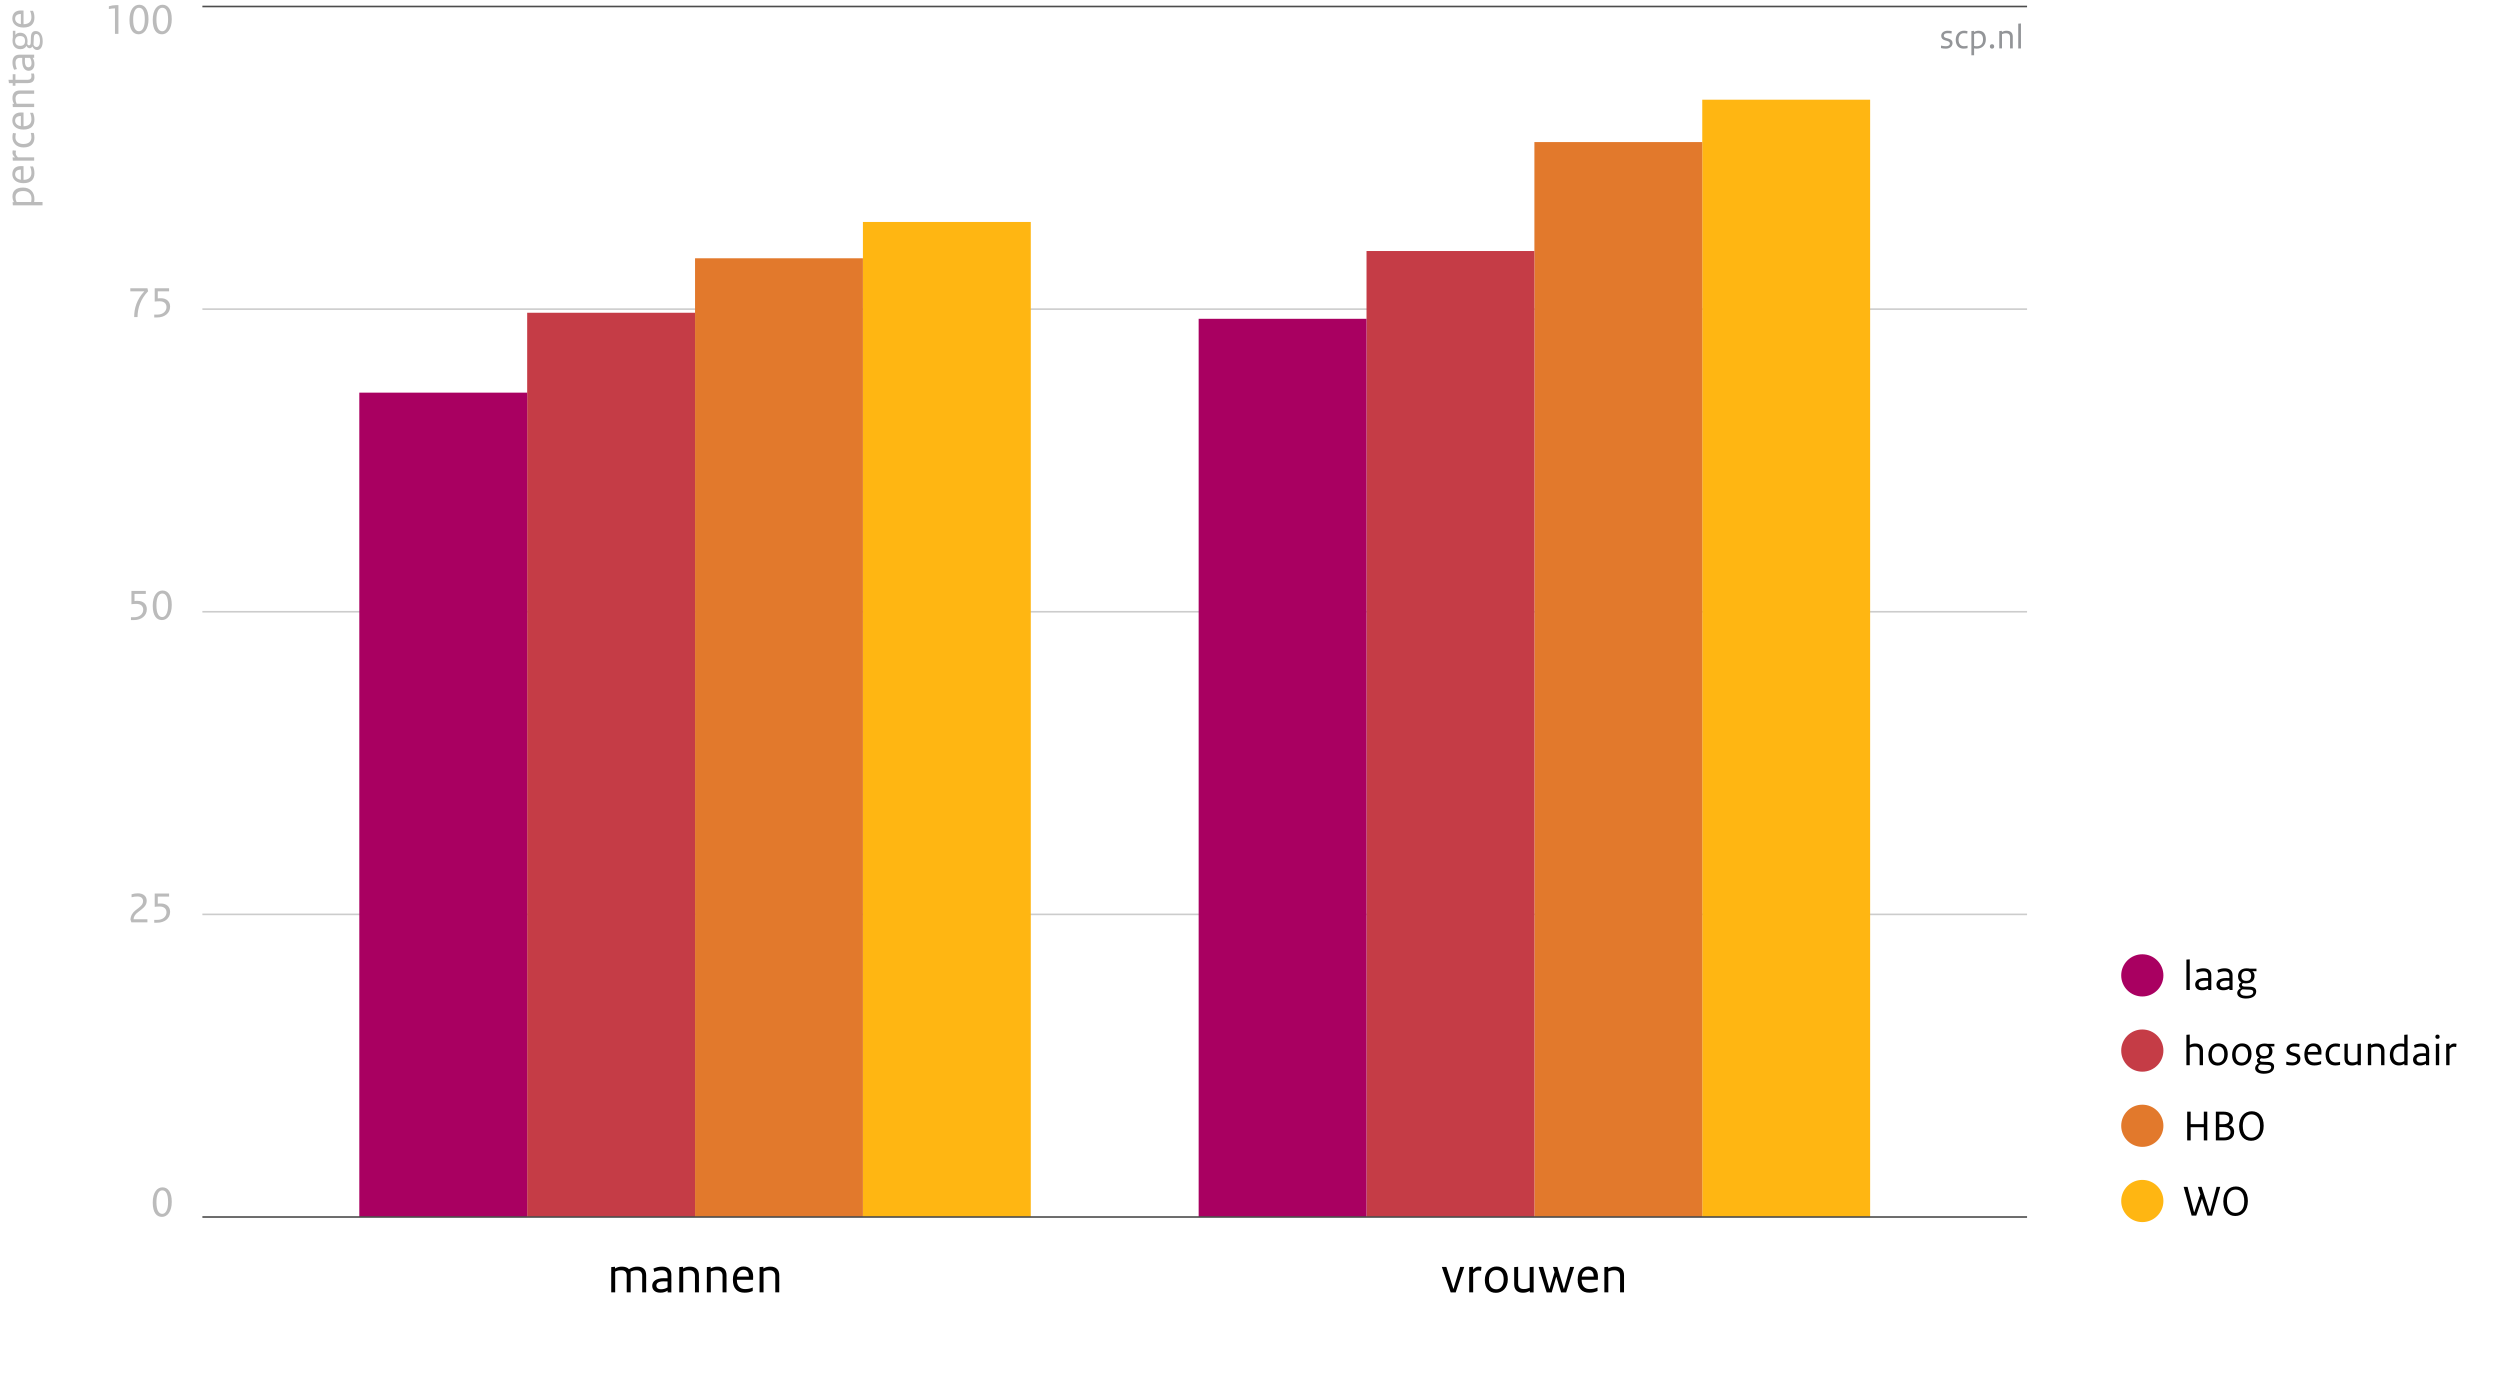 <?xml version="1.0" encoding="utf-8"?>
<!-- Generator: Adobe Illustrator 22.0.0, SVG Export Plug-In . SVG Version: 6.00 Build 0)  -->
<svg version="1.1" id="Layer_1" xmlns="http://www.w3.org/2000/svg" xmlns:xlink="http://www.w3.org/1999/xlink" x="0px" y="0px"
	 viewBox="409.5 4956.5 770 425" enable-background="new 409.5 4956.5 770 425" xml:space="preserve">
<g>
	<g>
		<path fill="#939598" d="M1007.325,4970.537c0.506,0.143,0.99,0.198,1.552,0.198c0.77,0,1.188-0.33,1.188-0.804
			c0-0.407-0.253-0.66-0.902-0.836l-0.627-0.188c-0.727-0.209-1.145-0.648-1.145-1.375c0-0.88,0.771-1.562,1.959-1.562
			c0.484,0,0.902,0.032,1.298,0.12l-0.088,0.737c-0.44-0.088-0.792-0.109-1.255-0.109c-0.715,0-1.11,0.318-1.11,0.736
			c0,0.396,0.231,0.616,0.759,0.76l0.627,0.165c0.881,0.23,1.299,0.704,1.299,1.375c0,1.023-0.825,1.728-2.047,1.728
			c-0.605,0-1.056-0.056-1.507-0.177V4970.537z"/>
		<path fill="#939598" d="M1015.4,4966.852c-0.429-0.1-0.671-0.132-1.056-0.132c-0.881,0-1.606,0.715-1.606,1.979
			c0,1.441,0.737,2.024,1.661,2.024c0.406,0,0.77-0.055,1.111-0.153v0.748c-0.363,0.099-0.705,0.165-1.211,0.165
			c-1.396,0-2.431-0.825-2.431-2.751c0-1.782,1.198-2.772,2.497-2.772c0.43,0,0.727,0.033,1.133,0.144L1015.4,4966.852z"/>
		<path fill="#939598" d="M1016.686,4966.07l0.803-0.066v0.342c0.441-0.242,0.881-0.374,1.453-0.374c1.32,0,2.2,0.847,2.2,2.64
			c0,1.805-1.155,2.872-2.839,2.872c-0.285,0-0.517-0.022-0.781-0.077v2.112h-0.836V4966.07z M1020.273,4968.678
			c0-1.375-0.616-1.937-1.585-1.937c-0.418,0-0.748,0.077-1.166,0.275v3.642c0.319,0.065,0.584,0.088,0.902,0.088
			C1019.481,4970.746,1020.273,4970.063,1020.273,4968.678z"/>
		<path fill="#939598" d="M1023.043,4970.119c0.408,0,0.66,0.241,0.66,0.692c0,0.396-0.241,0.672-0.66,0.672
			c-0.418,0-0.66-0.242-0.66-0.672C1022.383,4970.405,1022.615,4970.119,1023.043,4970.119z"/>
		<path fill="#939598" d="M1028.6,4967.886c0-0.693-0.43-1.145-1.199-1.145c-0.484,0-0.826,0.077-1.287,0.275v4.4h-0.837v-5.347
			l0.804-0.066v0.363c0.494-0.286,0.902-0.396,1.474-0.396c1.222,0,1.882,0.659,1.882,1.826v3.619h-0.836V4967.886z"/>
		<path fill="#939598" d="M1031.953,4971.417h-0.836v-7.624l0.836-0.066V4971.417z"/>
	</g>
</g>
<g>
	<circle fill="#E2792C" cx="1069.332" cy="5303.244" r="6.5"/>
</g>
<g>
	<path d="M1088.274,5303.683h-4.052v4.064h-1.067v-8.858h1.067v3.849h4.052v-3.849h1.066v8.858h-1.066V5303.683z"/>
	<path d="M1091.985,5307.747v-8.858h2.281c2.013,0,2.984,0.878,2.984,2.201c0,1.053-0.445,1.661-1.229,1.972v0.026
		c1.04,0.257,1.594,0.973,1.594,2.026c0,1.634-1.08,2.633-3.146,2.633H1091.985z M1093.051,5299.793v2.958h1.135
		c1.363,0,1.957-0.5,1.957-1.554c0-0.891-0.58-1.404-1.957-1.404H1093.051z M1093.051,5303.642v3.201h1.391
		c1.338,0,2.066-0.608,2.066-1.648c0-0.985-0.594-1.553-2.35-1.553H1093.051z"/>
	<path d="M1103.055,5298.767c2.08,0,3.66,1.513,3.66,4.483c0,2.958-1.701,4.618-3.876,4.618c-2.093,0-3.687-1.512-3.687-4.482
		C1099.153,5300.428,1100.881,5298.767,1103.055,5298.767z M1102.934,5306.91c1.283,0,2.674-0.932,2.674-3.524
		c0-2.715-1.216-3.66-2.66-3.66c-1.283,0-2.674,0.932-2.674,3.524C1100.274,5305.951,1101.489,5306.91,1102.934,5306.91z"/>
</g>
<g>
	<circle fill="#FFB612" cx="1069.332" cy="5326.409" r="6.5"/>
</g>
<g>
	<path d="M1082.061,5322.053h1.203l2.012,7.792h0.067l1.877-5.47l-0.771-2.322h1.135l2.512,7.792h0.068l2.053-7.792h1.12
		l-2.525,8.858h-1.418l-1.661-5.146h-0.054l-1.729,5.146h-1.418L1082.061,5322.053z"/>
	<path d="M1098.182,5321.931c2.079,0,3.659,1.513,3.659,4.483c0,2.958-1.701,4.618-3.876,4.618c-2.093,0-3.686-1.512-3.686-4.482
		C1094.28,5323.592,1096.008,5321.931,1098.182,5321.931z M1098.061,5330.074c1.282,0,2.673-0.932,2.673-3.524
		c0-2.715-1.216-3.66-2.66-3.66c-1.282,0-2.674,0.932-2.674,3.524C1095.4,5329.115,1096.615,5330.074,1098.061,5330.074z"/>
</g>
<g>
	<circle fill="#A90061" cx="1069.332" cy="5256.916" r="6.5"/>
</g>
<g>
	<path d="M1083.938,5261.418h-1.025v-9.358l1.025-0.081V5261.418z"/>
	<path d="M1090.581,5261.418h-0.958v-0.459c-0.648,0.392-1.148,0.54-1.959,0.54c-1.27,0-2.053-0.716-2.053-1.782
		c0-1.121,0.973-1.985,2.984-1.985c0.365,0,0.581,0,1,0.014v-0.716c0-0.878-0.486-1.351-1.513-1.351
		c-0.621,0-1.242,0.135-1.931,0.433l-0.217-0.864c0.824-0.365,1.445-0.514,2.296-0.514c1.513,0,2.35,0.77,2.35,2.12V5261.418z
		 M1087.881,5260.607c0.648,0,1.174-0.148,1.715-0.473v-1.553c-0.393-0.014-0.703-0.027-1.026-0.027c-1.378,0-1.878,0.5-1.878,1.081
		C1086.692,5260.216,1087.084,5260.607,1087.881,5260.607z"/>
	<path d="M1097.129,5261.418h-0.959v-0.459c-0.648,0.392-1.148,0.54-1.958,0.54c-1.27,0-2.053-0.716-2.053-1.782
		c0-1.121,0.972-1.985,2.984-1.985c0.364,0,0.581,0,0.999,0.014v-0.716c0-0.878-0.486-1.351-1.512-1.351
		c-0.621,0-1.242,0.135-1.932,0.433l-0.216-0.864c0.823-0.365,1.444-0.514,2.296-0.514c1.512,0,2.35,0.77,2.35,2.12V5261.418z
		 M1094.428,5260.607c0.648,0,1.175-0.148,1.715-0.473v-1.553c-0.392-0.014-0.702-0.027-1.025-0.027c-1.378,0-1.878,0.5-1.878,1.081
		C1093.24,5260.216,1093.631,5260.607,1094.428,5260.607z"/>
	<path d="M1100.826,5260.364l1.77,0.055c1.256,0.04,1.81,0.594,1.81,1.444c0,1.256-1.026,2.188-3.173,2.188
		c-1.676,0-2.674-0.702-2.674-1.729c0-0.607,0.485-1.188,1.08-1.444v-0.054c-0.297-0.149-0.527-0.433-0.527-0.824
		s0.271-0.77,0.716-0.932v-0.041c-0.607-0.311-1.013-0.904-1.013-1.822c0-1.526,0.986-2.458,2.633-2.458
		c0.338,0,0.757,0.04,1.014,0.108h2.025v0.77h-1.242v0.04c0.378,0.257,0.648,0.783,0.648,1.418c0,1.513-1.014,2.296-2.715,2.296
		c-0.27,0-0.527-0.027-0.742-0.081c-0.244,0.067-0.433,0.297-0.433,0.513C1100.003,5260.135,1100.233,5260.352,1100.826,5260.364z
		 M1101.326,5263.214c1.539,0,2.174-0.473,2.174-1.147c0-0.473-0.27-0.702-1.025-0.743l-2.256-0.107
		c-0.459,0.162-0.729,0.485-0.729,0.932C1099.49,5262.795,1100.138,5263.214,1101.326,5263.214z M1102.865,5257.029
		c0-0.973-0.566-1.472-1.498-1.472c-0.945,0-1.526,0.513-1.526,1.553c0,1.107,0.635,1.499,1.458,1.499
		C1102.366,5258.609,1102.865,5258.163,1102.865,5257.029z"/>
</g>
<g>
	<circle fill="#C53C46" cx="1069.332" cy="5280.08" r="6.5"/>
</g>
<g>
	<path d="M1086.99,5280.248c0-0.852-0.527-1.404-1.473-1.404c-0.607,0-1.012,0.094-1.58,0.338v5.4h-1.025v-9.357l1.025-0.082v3.215
		c0.608-0.338,1.081-0.459,1.77-0.459c1.499,0,2.31,0.811,2.31,2.242v4.441h-1.026V5280.248z"/>
	<path d="M1092.565,5284.703c-1.755,0-2.889-1.133-2.889-3.334s1.431-3.512,3.064-3.512c1.77,0,2.904,1.135,2.904,3.35
		C1095.645,5283.408,1094.213,5284.703,1092.565,5284.703z M1092.647,5278.775c-1.135,0-1.904,0.945-1.904,2.539
		c0,1.635,0.702,2.471,1.931,2.471c1.121,0,1.904-0.959,1.904-2.539C1094.577,5279.613,1093.875,5278.775,1092.647,5278.775z"/>
	<path d="M1099.882,5284.703c-1.755,0-2.89-1.133-2.89-3.334s1.432-3.512,3.065-3.512c1.769,0,2.903,1.135,2.903,3.35
		C1102.961,5283.408,1101.53,5284.703,1099.882,5284.703z M1099.963,5278.775c-1.135,0-1.904,0.945-1.904,2.539
		c0,1.635,0.703,2.471,1.932,2.471c1.121,0,1.904-0.959,1.904-2.539C1101.895,5279.613,1101.192,5278.775,1099.963,5278.775z"/>
	<path d="M1106.348,5283.529l1.77,0.055c1.256,0.039,1.81,0.594,1.81,1.443c0,1.256-1.026,2.188-3.173,2.188
		c-1.676,0-2.674-0.701-2.674-1.729c0-0.607,0.485-1.188,1.08-1.443v-0.055c-0.297-0.148-0.527-0.432-0.527-0.824
		c0-0.391,0.271-0.77,0.716-0.932v-0.041c-0.607-0.311-1.013-0.904-1.013-1.822c0-1.525,0.986-2.457,2.633-2.457
		c0.338,0,0.757,0.039,1.014,0.107h2.025v0.77h-1.242v0.041c0.378,0.256,0.648,0.783,0.648,1.418c0,1.512-1.014,2.295-2.715,2.295
		c-0.27,0-0.527-0.027-0.742-0.08c-0.244,0.066-0.433,0.297-0.433,0.512C1105.525,5283.299,1105.754,5283.516,1106.348,5283.529z
		 M1106.848,5286.379c1.539,0,2.174-0.473,2.174-1.148c0-0.473-0.27-0.701-1.025-0.742l-2.256-0.107
		c-0.459,0.162-0.729,0.484-0.729,0.932C1105.012,5285.959,1105.659,5286.379,1106.848,5286.379z M1108.387,5280.193
		c0-0.973-0.566-1.471-1.498-1.471c-0.945,0-1.526,0.512-1.526,1.553c0,1.107,0.635,1.498,1.458,1.498
		C1107.888,5281.773,1108.387,5281.328,1108.387,5280.193z"/>
	<path d="M1113.664,5283.502c0.621,0.176,1.215,0.244,1.904,0.244c0.945,0,1.458-0.406,1.458-0.986c0-0.5-0.311-0.811-1.107-1.027
		l-0.77-0.229c-0.892-0.258-1.404-0.797-1.404-1.688c0-1.082,0.945-1.918,2.403-1.918c0.595,0,1.107,0.041,1.594,0.148l-0.107,0.904
		c-0.541-0.107-0.973-0.135-1.54-0.135c-0.878,0-1.364,0.391-1.364,0.904c0,0.486,0.284,0.756,0.932,0.932l0.77,0.203
		c1.081,0.283,1.594,0.863,1.594,1.688c0,1.256-1.012,2.121-2.512,2.121c-0.742,0-1.296-0.068-1.85-0.217V5283.502z"/>
	<path d="M1121.994,5277.857c1.58,0,2.512,0.918,2.512,2.646c0,0.258,0,0.541-0.027,0.811h-4.213
		c0.014,1.674,0.878,2.418,2.121,2.418c0.742,0,1.35-0.123,2.012-0.42v0.918c-0.703,0.299-1.27,0.434-2.134,0.434
		c-1.823,0-3.024-1.027-3.024-3.377C1119.24,5279.033,1120.483,5277.857,1121.994,5277.857z M1123.412,5280.49
		c0-1.174-0.526-1.768-1.472-1.768c-0.81,0-1.499,0.646-1.634,1.768H1123.412z"/>
	<path d="M1130.108,5278.979c-0.525-0.121-0.823-0.162-1.296-0.162c-1.08,0-1.972,0.877-1.972,2.43c0,1.77,0.905,2.486,2.039,2.486
		c0.5,0,0.945-0.068,1.364-0.189v0.918c-0.446,0.121-0.864,0.203-1.485,0.203c-1.715,0-2.984-1.014-2.984-3.377
		c0-2.188,1.472-3.402,3.065-3.402c0.526,0,0.892,0.041,1.391,0.176L1130.108,5278.979z"/>
	<path d="M1132.618,5282.301c0,0.918,0.499,1.418,1.444,1.418c0.648,0,0.959-0.096,1.553-0.338v-5.361l1.027-0.08v6.643h-1v-0.404
		c-0.566,0.338-1.053,0.5-1.756,0.5c-1.498,0-2.295-0.783-2.295-2.256v-4.402l1.026-0.08V5282.301z"/>
	<path d="M1142.879,5280.248c0-0.852-0.527-1.404-1.473-1.404c-0.594,0-1.012,0.094-1.58,0.338v5.4h-1.025v-6.562l0.985-0.08v0.445
		c0.608-0.352,1.107-0.486,1.81-0.486c1.499,0,2.31,0.811,2.31,2.242v4.441h-1.026V5280.248z"/>
	<path d="M1151.033,5284.582h-1v-0.432c-0.459,0.324-1.053,0.514-1.688,0.514c-1.594,0-2.781-1.107-2.781-3.215
		c0-2.281,1.391-3.551,3.321-3.551c0.46,0,0.823,0.041,1.121,0.148v-2.822l1.026-0.082V5284.582z M1146.631,5281.355
		c0,1.594,0.797,2.377,1.944,2.377c0.581,0,0.985-0.135,1.432-0.42v-4.402c-0.405-0.066-0.771-0.107-1.202-0.107
		C1147.482,5278.803,1146.631,5279.734,1146.631,5281.355z"/>
	<path d="M1157.674,5284.582h-0.958v-0.459c-0.648,0.393-1.147,0.541-1.958,0.541c-1.27,0-2.053-0.717-2.053-1.783
		c0-1.121,0.973-1.984,2.984-1.984c0.365,0,0.58,0,0.999,0.014v-0.717c0-0.877-0.485-1.35-1.513-1.35
		c-0.621,0-1.242,0.135-1.931,0.432l-0.216-0.863c0.824-0.365,1.445-0.514,2.295-0.514c1.514,0,2.35,0.77,2.35,2.119V5284.582z
		 M1154.974,5283.771c0.648,0,1.175-0.148,1.715-0.473v-1.553c-0.392-0.014-0.702-0.027-1.026-0.027c-1.377,0-1.877,0.5-1.877,1.082
		C1153.785,5283.381,1154.177,5283.771,1154.974,5283.771z"/>
	<path d="M1160.252,5275.156c0.404,0,0.648,0.244,0.648,0.662c0,0.404-0.244,0.648-0.648,0.648c-0.405,0-0.662-0.244-0.662-0.648
		C1159.59,5275.4,1159.847,5275.156,1160.252,5275.156z M1160.765,5284.582h-1.026v-6.562l1.026-0.08V5284.582z"/>
	<path d="M1165.99,5279.006c-0.297-0.082-0.486-0.109-0.756-0.109c-0.433,0-0.797,0.203-1.283,0.689v4.996h-1.026v-6.562l1.013-0.08
		v0.77c0.5-0.582,0.932-0.811,1.404-0.811c0.297,0,0.486,0.027,0.77,0.094L1165.99,5279.006z"/>
</g>
<g>
	<g>
		<path fill="#BBBBBB" d="M413.458,5019.738l-0.081-0.986h0.419c-0.297-0.539-0.459-1.08-0.459-1.782c0-1.62,1.04-2.7,3.241-2.7
			c2.214,0,3.524,1.418,3.524,3.483c0,0.352-0.027,0.635-0.095,0.959h2.593v1.026H413.458z M416.659,5015.336
			c-1.688,0-2.377,0.756-2.377,1.944c0,0.514,0.095,0.919,0.338,1.432h4.47c0.081-0.392,0.107-0.716,0.107-1.107
			C419.198,5016.309,418.361,5015.336,416.659,5015.336z"/>
		<path fill="#BBBBBB" d="M413.296,5010.166c0-1.58,0.919-2.512,2.647-2.512c0.256,0,0.54,0,0.81,0.027v4.213
			c1.675-0.014,2.418-0.878,2.418-2.12c0-0.743-0.122-1.351-0.419-2.012h0.918c0.297,0.702,0.433,1.269,0.433,2.134
			c0,1.822-1.026,3.024-3.376,3.024C414.471,5012.921,413.296,5011.679,413.296,5010.166z M415.93,5008.748
			c-1.175,0-1.77,0.527-1.77,1.473c0,0.81,0.648,1.498,1.77,1.634V5008.748z"/>
		<path fill="#BBBBBB" d="M414.445,5002.916c-0.081,0.298-0.108,0.486-0.108,0.757c0,0.433,0.203,0.797,0.688,1.282h4.997v1.027
			h-6.563l-0.081-1.014h0.771c-0.581-0.499-0.811-0.932-0.811-1.404c0-0.297,0.026-0.486,0.095-0.77L414.445,5002.916z"/>
		<path fill="#BBBBBB" d="M414.417,4997.584c-0.121,0.526-0.162,0.823-0.162,1.296c0,1.081,0.878,1.972,2.431,1.972
			c1.77,0,2.485-0.904,2.485-2.039c0-0.5-0.068-0.945-0.189-1.363h0.918c0.122,0.445,0.203,0.863,0.203,1.484
			c0,1.716-1.013,2.984-3.376,2.984c-2.188,0-3.403-1.472-3.403-3.064c0-0.527,0.04-0.892,0.176-1.392L414.417,4997.584z"/>
		<path fill="#BBBBBB" d="M413.296,4993.656c0-1.58,0.919-2.512,2.647-2.512c0.256,0,0.54,0,0.81,0.026v4.214
			c1.675-0.014,2.418-0.878,2.418-2.12c0-0.743-0.122-1.351-0.419-2.013h0.918c0.297,0.702,0.433,1.27,0.433,2.134
			c0,1.823-1.026,3.024-3.376,3.024C414.471,4996.41,413.296,4995.168,413.296,4993.656z M415.93,4992.238
			c-1.175,0-1.77,0.526-1.77,1.472c0,0.811,0.648,1.499,1.77,1.634V4992.238z"/>
		<path fill="#BBBBBB" d="M415.687,4985.394c-0.851,0-1.404,0.526-1.404,1.472c0,0.594,0.095,1.013,0.338,1.58h5.401v1.026h-6.563
			l-0.081-0.985h0.446c-0.352-0.608-0.486-1.107-0.486-1.811c0-1.498,0.811-2.309,2.241-2.309h4.443v1.026H415.687z"/>
		<path fill="#BBBBBB" d="M413.418,4982.897v-0.797h-1.161l-0.149-1.013h1.311v-1.729h0.837v1.729h3.714
			c0.837,0,1.215-0.432,1.215-1.04c0-0.324-0.026-0.554-0.107-0.892h0.878c0.107,0.419,0.148,0.729,0.148,1.148
			c0,0.986-0.5,1.796-2.066,1.796h-3.781v0.797H413.418z"/>
		<path fill="#BBBBBB" d="M420.022,4973.338v0.959h-0.459c0.392,0.648,0.54,1.148,0.54,1.958c0,1.27-0.716,2.053-1.783,2.053
			c-1.12,0-1.984-0.972-1.984-2.984c0-0.364,0-0.581,0.014-0.999h-0.716c-0.878,0-1.351,0.486-1.351,1.512
			c0,0.621,0.135,1.243,0.432,1.932l-0.864,0.216c-0.364-0.823-0.513-1.444-0.513-2.296c0-1.512,0.77-2.35,2.12-2.35H420.022z
			 M419.211,4976.039c0-0.648-0.148-1.175-0.473-1.715h-1.553c-0.014,0.392-0.027,0.702-0.027,1.026c0,1.377,0.5,1.877,1.08,1.877
			C418.82,4977.228,419.211,4976.836,419.211,4976.039z"/>
		<path fill="#BBBBBB" d="M418.968,4969.641l0.054-1.77c0.041-1.256,0.595-1.81,1.445-1.81c1.256,0,2.188,1.026,2.188,3.174
			c0,1.675-0.702,2.674-1.729,2.674c-0.607,0-1.188-0.486-1.444-1.081h-0.055c-0.148,0.298-0.432,0.527-0.823,0.527
			s-0.77-0.271-0.932-0.716h-0.041c-0.311,0.607-0.904,1.013-1.823,1.013c-1.525,0-2.457-0.986-2.457-2.633
			c0-0.338,0.04-0.757,0.107-1.014v-2.025h0.77v1.242h0.041c0.257-0.378,0.783-0.648,1.418-0.648c1.513,0,2.296,1.014,2.296,2.715
			c0,0.27-0.027,0.526-0.081,0.742c0.067,0.244,0.297,0.433,0.513,0.433C418.739,4970.464,418.954,4970.234,418.968,4969.641z
			 M415.633,4967.602c-0.973,0-1.473,0.566-1.473,1.498c0,0.945,0.514,1.526,1.554,1.526c1.106,0,1.499-0.635,1.499-1.458
			C417.213,4968.101,416.767,4967.602,415.633,4967.602z M421.818,4969.141c0-1.539-0.473-2.174-1.147-2.174
			c-0.473,0-0.703,0.27-0.743,1.025l-0.108,2.256c0.162,0.459,0.486,0.729,0.932,0.729
			C421.399,4970.977,421.818,4970.329,421.818,4969.141z"/>
		<path fill="#BBBBBB" d="M413.296,4962.229c0-1.58,0.919-2.512,2.647-2.512c0.256,0,0.54,0,0.81,0.027v4.213
			c1.675-0.014,2.418-0.878,2.418-2.12c0-0.743-0.122-1.351-0.419-2.012h0.918c0.297,0.702,0.433,1.269,0.433,2.134
			c0,1.822-1.026,3.024-3.376,3.024C414.471,4964.983,413.296,4963.741,413.296,4962.229z M415.93,4960.811
			c-1.175,0-1.77,0.527-1.77,1.473c0,0.81,0.648,1.498,1.77,1.634V4960.811z"/>
	</g>
</g>
<g>
	<g>
		<path fill="#BBBBBB" d="M462.406,5326.657c0,3.092-1.418,4.645-3.012,4.645c-1.661,0-2.849-1.282-2.849-4.429
			c0-3.188,1.391-4.673,3.011-4.673C461.178,5322.2,462.406,5323.564,462.406,5326.657z M457.68,5326.751
			c0,2.566,0.743,3.619,1.796,3.619c1.04,0,1.796-1.256,1.796-3.659c0-2.512-0.661-3.579-1.81-3.579
			C458.409,5323.132,457.68,5324.361,457.68,5326.751z"/>
	</g>
	<g>
		<path fill="#BBBBBB" d="M450.025,5231.941c0.716-0.203,1.311-0.297,1.945-0.297c1.62,0,2.714,0.864,2.714,2.269
			c0,1.134-0.526,1.891-1.85,2.89l-0.757,0.581c-0.918,0.675-1.391,1.363-1.444,2.241h4.267v0.945h-4.942l-0.283-0.837
			c0.081-1.202,0.621-2.134,1.634-2.917l0.864-0.662c0.945-0.742,1.391-1.27,1.391-2.093c0-0.932-0.675-1.445-1.715-1.445
			c-0.648,0-1.121,0.067-1.823,0.243V5231.941z"/>
		<path fill="#BBBBBB" d="M461.581,5232.644h-3.483v2.188c0.378-0.054,0.621-0.054,0.972-0.054c1.688,0,2.823,0.972,2.823,2.579
			c0,2.053-1.729,3.335-3.971,3.335h-0.918v-0.877h0.945c1.661,0.026,2.836-0.986,2.836-2.31c0-1.135-0.797-1.796-2.107-1.796
			c-0.54,0-1.039,0.04-1.525,0.095v-4.092h4.429V5232.644z"/>
	</g>
	<g>
		<path fill="#BBBBBB" d="M454.413,5139.435h-3.483v2.188c0.378-0.054,0.621-0.054,0.972-0.054c1.688,0,2.823,0.972,2.823,2.579
			c0,2.053-1.729,3.335-3.971,3.335h-0.918v-0.877h0.945c1.661,0.026,2.836-0.986,2.836-2.31c0-1.135-0.797-1.796-2.107-1.796
			c-0.54,0-1.039,0.04-1.525,0.095v-4.092h4.429V5139.435z"/>
		<path fill="#BBBBBB" d="M462.406,5142.838c0,3.092-1.418,4.645-3.012,4.645c-1.661,0-2.849-1.282-2.849-4.429
			c0-3.188,1.391-4.673,3.011-4.673C461.177,5138.381,462.406,5139.745,462.406,5142.838z M457.679,5142.932
			c0,2.566,0.743,3.619,1.796,3.619c1.04,0,1.796-1.256,1.796-3.659c0-2.512-0.661-3.579-1.81-3.579
			C458.408,5139.312,457.679,5140.542,457.679,5142.932z"/>
	</g>
	<g>
		<path fill="#BBBBBB" d="M454.913,5045.293l0.203,0.904c-2.242,2.31-3.255,5.159-3.255,7.954h-1.04
			c0-2.701,0.824-5.469,3.106-7.899v-0.027h-4.295v-0.932H454.913z"/>
		<path fill="#BBBBBB" d="M461.581,5046.225h-3.483v2.188c0.378-0.054,0.621-0.054,0.972-0.054c1.688,0,2.823,0.972,2.823,2.579
			c0,2.053-1.729,3.335-3.971,3.335h-0.918v-0.877h0.945c1.661,0.026,2.836-0.986,2.836-2.31c0-1.135-0.797-1.796-2.107-1.796
			c-0.54,0-1.039,0.04-1.525,0.095v-4.092h4.429V5046.225z"/>
	</g>
	<g>
		<path fill="#BBBBBB" d="M443.032,4958.434c0.716-0.229,1.54-0.351,2.201-0.351h0.743v8.858h-1.067v-7.859
			c-0.554,0-1.242,0.081-1.877,0.202V4958.434z"/>
		<path fill="#BBBBBB" d="M455.238,4962.418c0,3.092-1.418,4.645-3.012,4.645c-1.661,0-2.849-1.282-2.849-4.429
			c0-3.188,1.391-4.673,3.011-4.673C454.009,4957.961,455.238,4959.325,455.238,4962.418z M450.511,4962.512
			c0,2.566,0.743,3.619,1.796,3.619c1.04,0,1.796-1.256,1.796-3.659c0-2.512-0.661-3.579-1.81-3.579
			C451.24,4958.893,450.511,4960.122,450.511,4962.512z"/>
		<path fill="#BBBBBB" d="M462.406,4962.418c0,3.092-1.418,4.645-3.012,4.645c-1.661,0-2.849-1.282-2.849-4.429
			c0-3.188,1.391-4.673,3.011-4.673C461.177,4957.961,462.406,4959.325,462.406,4962.418z M457.679,4962.512
			c0,2.566,0.743,3.619,1.796,3.619c1.04,0,1.796-1.256,1.796-3.659c0-2.512-0.661-3.579-1.81-3.579
			C458.408,4958.893,457.679,4960.122,457.679,4962.512z"/>
	</g>
</g>
<line fill="none" stroke="#CCCCCC" stroke-width="0.5" stroke-miterlimit="10" x1="471.834" y1="5238.129" x2="1033.833" y2="5238.129"/>
<line fill="none" stroke="#CCCCCC" stroke-width="0.5" stroke-miterlimit="10" x1="471.834" y1="5144.919" x2="1033.833" y2="5144.919"/>
<line fill-rule="evenodd" clip-rule="evenodd" fill="none" stroke="#CCCCCC" stroke-width="0.5" stroke-miterlimit="10" x1="471.834" y1="5051.709" x2="1033.833" y2="5051.709"/>
<g>
	<g>
		<rect x="675.277" y="5024.865" fill-rule="evenodd" clip-rule="evenodd" fill="#FFB612" width="51.704" height="306.473"/>
		<rect x="933.797" y="4987.208" fill-rule="evenodd" clip-rule="evenodd" fill="#FFB612" width="51.704" height="344.13"/>
	</g>
</g>
<g>
	<g>
		<rect x="623.573" y="5036.05" fill-rule="evenodd" clip-rule="evenodd" fill="#E2792C" width="51.704" height="295.288"/>
		<rect x="882.093" y="5000.258" fill-rule="evenodd" clip-rule="evenodd" fill="#E2792C" width="51.704" height="331.081"/>
	</g>
</g>
<g>
	<g>
		<rect x="571.869" y="5052.828" fill-rule="evenodd" clip-rule="evenodd" fill="#C53C46" width="51.704" height="278.51"/>
		<rect x="830.389" y="5033.813" fill-rule="evenodd" clip-rule="evenodd" fill="#C53C46" width="51.704" height="297.525"/>
	</g>
</g>
<g>
	<g>
		<rect x="520.165" y="5077.436" fill-rule="evenodd" clip-rule="evenodd" fill="#A90061" width="51.704" height="253.903"/>
		<rect x="778.685" y="5054.692" fill-rule="evenodd" clip-rule="evenodd" fill="#A90061" width="51.704" height="276.646"/>
	</g>
</g>
<g>
	<g>
		<path d="M853.581,5346.722h1.393l2.146,6.707h0.08l2.032-6.707h1.249l-2.625,7.827h-1.553L853.581,5346.722z"/>
		<path d="M865.648,5347.938c-0.353-0.097-0.576-0.128-0.896-0.128c-0.512,0-0.944,0.239-1.521,0.815v5.923h-1.217v-7.779
			l1.201-0.096v0.912c0.592-0.688,1.104-0.96,1.664-0.96c0.353,0,0.576,0.031,0.912,0.111L865.648,5347.938z"/>
		<path d="M870.255,5354.693c-2.081,0-3.425-1.345-3.425-3.954s1.696-4.162,3.633-4.162c2.097,0,3.441,1.345,3.441,3.97
			C873.905,5353.156,872.208,5354.693,870.255,5354.693z M870.351,5347.666c-1.344,0-2.257,1.12-2.257,3.009
			c0,1.938,0.833,2.93,2.289,2.93c1.329,0,2.257-1.137,2.257-3.009C872.64,5348.658,871.808,5347.666,870.351,5347.666z"/>
		<path d="M877.086,5351.844c0,1.089,0.593,1.681,1.713,1.681c0.769,0,1.137-0.112,1.841-0.4v-6.354l1.217-0.096v7.875h-1.185v-0.48
			c-0.673,0.4-1.249,0.593-2.081,0.593c-1.776,0-2.721-0.929-2.721-2.673v-5.219l1.216-0.096V5351.844z"/>
		<path d="M891.872,5354.549h-1.553l-1.44-4.738h-0.08l-1.376,4.738h-1.553l-2.481-7.827h1.393l1.905,6.707h0.08l1.553-5.139
			l-0.513-1.568h1.345l1.984,6.707h0.08l1.873-6.707h1.248L891.872,5354.549z"/>
		<path d="M898.687,5346.577c1.873,0,2.978,1.089,2.978,3.138c0,0.304,0,0.641-0.032,0.96h-4.994
			c0.017,1.985,1.041,2.865,2.514,2.865c0.88,0,1.601-0.144,2.385-0.496v1.089c-0.833,0.352-1.505,0.512-2.529,0.512
			c-2.161,0-3.585-1.216-3.585-4.001C895.422,5347.97,896.894,5346.577,898.687,5346.577z M900.367,5349.699
			c0-1.393-0.624-2.098-1.744-2.098c-0.961,0-1.777,0.769-1.938,2.098H900.367z"/>
		<path d="M908.48,5349.411c0-1.009-0.624-1.665-1.744-1.665c-0.705,0-1.201,0.112-1.873,0.4v6.402h-1.217v-7.779l1.169-0.096v0.528
			c0.72-0.416,1.312-0.576,2.145-0.576c1.776,0,2.737,0.96,2.737,2.656v5.267h-1.217V5349.411z"/>
	</g>
	<g>
		<path d="M607.298,5349.427c0-1.024-0.576-1.681-1.696-1.681c-0.736,0-1.152,0.112-1.857,0.4v6.402h-1.216v-5.154
			c0-1.072-0.496-1.648-1.697-1.648c-0.769,0-1.168,0.096-1.856,0.4v6.402h-1.217v-7.779l1.169-0.096v0.528
			c0.736-0.416,1.296-0.576,2.112-0.576c0.993,0,1.729,0.271,2.193,0.8c0.928-0.576,1.616-0.8,2.577-0.8
			c1.776,0,2.705,0.96,2.705,2.656v5.267h-1.217V5349.427z"/>
		<path d="M616.273,5354.549h-1.137v-0.544c-0.769,0.464-1.36,0.64-2.32,0.64c-1.505,0-2.434-0.848-2.434-2.112
			c0-1.329,1.152-2.354,3.538-2.354c0.432,0,0.688,0,1.184,0.017v-0.849c0-1.04-0.576-1.601-1.792-1.601
			c-0.736,0-1.473,0.16-2.289,0.512l-0.256-1.024c0.976-0.432,1.712-0.607,2.721-0.607c1.793,0,2.785,0.912,2.785,2.513V5354.549z
			 M613.072,5353.589c0.769,0,1.393-0.177,2.032-0.561v-1.841c-0.464-0.016-0.832-0.032-1.216-0.032
			c-1.633,0-2.226,0.593-2.226,1.28C611.662,5353.124,612.127,5353.589,613.072,5353.589z"/>
		<path d="M623.552,5349.411c0-1.009-0.624-1.665-1.744-1.665c-0.705,0-1.201,0.112-1.873,0.4v6.402h-1.217v-7.779l1.169-0.096
			v0.528c0.72-0.416,1.312-0.576,2.145-0.576c1.776,0,2.737,0.96,2.737,2.656v5.267h-1.217V5349.411z"/>
		<path d="M632.048,5349.411c0-1.009-0.624-1.665-1.744-1.665c-0.705,0-1.201,0.112-1.873,0.4v6.402h-1.217v-7.779l1.169-0.096
			v0.528c0.72-0.416,1.312-0.576,2.145-0.576c1.776,0,2.737,0.96,2.737,2.656v5.267h-1.217V5349.411z"/>
		<path d="M638.495,5346.577c1.873,0,2.978,1.089,2.978,3.138c0,0.304,0,0.641-0.032,0.96h-4.994
			c0.017,1.985,1.041,2.865,2.514,2.865c0.88,0,1.601-0.144,2.385-0.496v1.089c-0.833,0.352-1.505,0.512-2.529,0.512
			c-2.161,0-3.585-1.216-3.585-4.001C635.231,5347.97,636.702,5346.577,638.495,5346.577z M640.176,5349.699
			c0-1.393-0.624-2.098-1.744-2.098c-0.961,0-1.777,0.769-1.938,2.098H640.176z"/>
		<path d="M648.288,5349.411c0-1.009-0.624-1.665-1.744-1.665c-0.705,0-1.201,0.112-1.873,0.4v6.402h-1.217v-7.779l1.169-0.096
			v0.528c0.72-0.416,1.312-0.576,2.145-0.576c1.776,0,2.737,0.96,2.737,2.656v5.267h-1.217V5349.411z"/>
	</g>
</g>
<line fill-rule="evenodd" clip-rule="evenodd" fill="none" stroke="#4D4D4D" stroke-width="0.5" stroke-miterlimit="10" x1="471.834" y1="5331.339" x2="1033.833" y2="5331.339"/>
<line fill="none" stroke="#4D4D4D" stroke-width="0.5" stroke-miterlimit="10" x1="471.834" y1="4958.5" x2="1033.833" y2="4958.5"/>
</svg>
